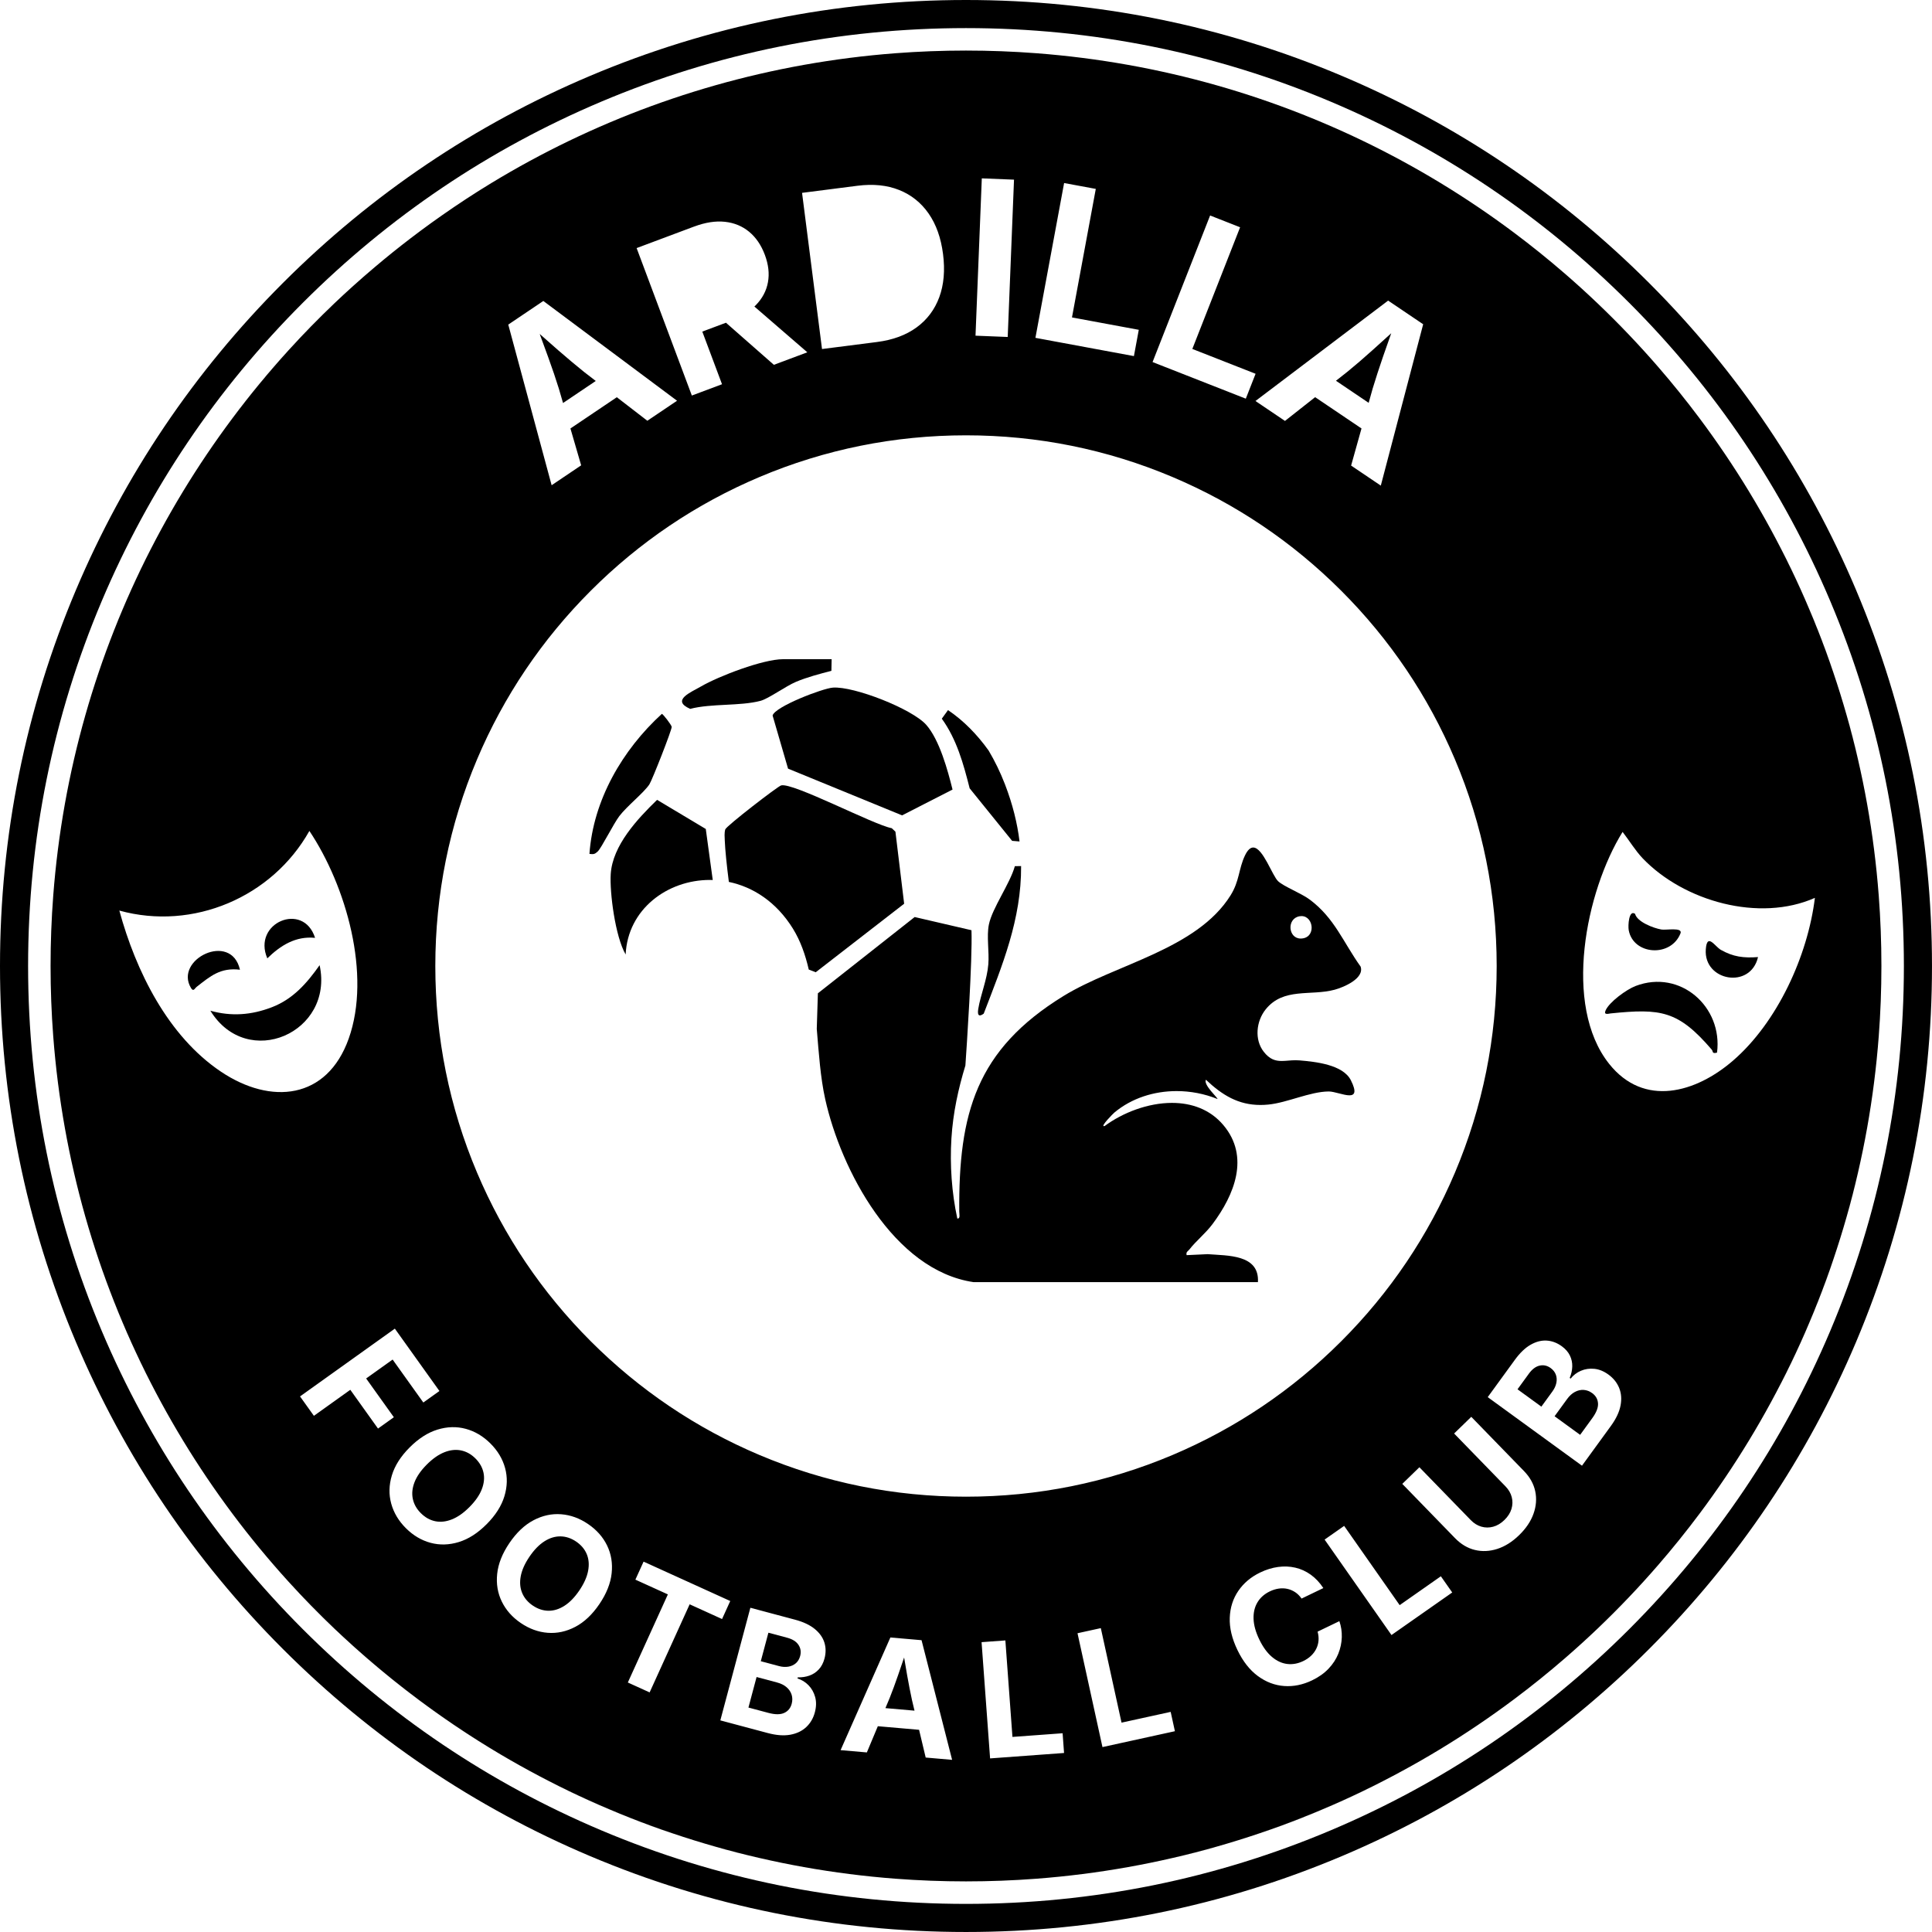 <?xml version="1.0" encoding="UTF-8"?><svg id="Capa_2" xmlns="http://www.w3.org/2000/svg" viewBox="0 0 224.967 224.967"><g id="Capa_1-2"><path d="M216.125,68.698c-5.666-13.395-13.775-25.424-24.104-35.752-10.328-10.328-22.357-18.438-35.752-24.104C142.397,2.975,127.666,0,112.483,0s-29.914,2.975-43.785,8.842c-13.395,5.666-25.424,13.775-35.752,24.104-10.328,10.328-18.438,22.357-24.104,35.752C2.975,82.569,0,97.301,0,112.483s2.975,29.914,8.842,43.785c5.666,13.395,13.775,25.424,24.104,35.752,10.328,10.328,22.357,18.438,35.752,24.104,13.871,5.867,28.603,8.842,43.785,8.842s29.914-2.975,43.785-8.842c13.395-5.666,25.424-13.775,35.752-24.104,10.328-10.328,18.438-22.357,24.104-35.752,5.867-13.871,8.842-28.603,8.842-43.785s-2.975-29.914-8.842-43.785ZM213.111,154.994c-5.501,13.005-13.375,24.684-23.404,34.713-10.029,10.029-21.708,17.903-34.713,23.404-13.466,5.696-27.768,8.583-42.511,8.583s-29.045-2.888-42.511-8.583c-13.005-5.501-24.684-13.375-34.713-23.404-10.029-10.029-17.903-21.708-23.404-34.713-5.696-13.466-8.583-27.768-8.583-42.511s2.888-29.045,8.583-42.511c5.501-13.005,13.375-24.684,23.404-34.713,10.029-10.029,21.708-17.903,34.713-23.404,13.466-5.696,27.768-8.583,42.511-8.583s29.045,2.888,42.511,8.583c13.005,5.501,24.684,13.375,34.713,23.404,10.029,10.029,17.903,21.708,23.404,34.713,5.696,13.466,8.583,27.768,8.583,42.511s-2.888,29.045-8.583,42.511Z"/><path d="M67.996,43.299c-.93-.748-1.925-1.584-2.986-2.506-.685-.595-1.41-1.234-2.166-1.907.351.956.685,1.868.996,2.725.481,1.323.893,2.541,1.238,3.654l.484,1.662,3.811-2.567-1.376-1.061Z"/><path d="M67.086,179.504c-.578-.392-1.183-.593-1.814-.604-.632-.01-1.256.18-1.874.572-.618.392-1.2.989-1.746,1.793-.542.799-.88,1.556-1.015,2.273-.134.717-.08,1.366.163,1.949.243.583.653,1.071,1.231,1.463.583.396,1.188.599,1.815.61s1.25-.179,1.868-.57c.618-.392,1.198-.987,1.741-1.785.549-.809.892-1.573,1.027-2.292.136-.719.083-1.368-.159-1.947-.242-.579-.654-1.066-1.237-1.462Z"/><path d="M91.648,190.699l-2.174-.58-.885,3.318,2.121.566c.381.102.743.125,1.085.068.342-.057.633-.19.875-.399.241-.209.409-.49.503-.842.127-.475.061-.907-.196-1.297s-.7-.668-1.328-.835Z"/><path d="M55.358,169.823c-.495-.493-1.051-.803-1.67-.931-.619-.128-1.268-.057-1.948.213-.68.27-1.363.749-2.049,1.437-.682.684-1.155,1.366-1.42,2.044s-.332,1.327-.202,1.945.442,1.174.937,1.666c.499.497,1.055.81,1.67.937.614.128,1.261.057,1.941-.213.68-.269,1.361-.746,2.042-1.43.69-.693,1.169-1.379,1.436-2.061.267-.681.336-1.328.206-1.942-.13-.614-.445-1.169-.943-1.666Z"/><path d="M91.598,196.47c-.286-.249-.654-.434-1.106-.555l-2.394-.639-.948,3.556,2.323.62c.786.21,1.402.21,1.847.002.445-.208.734-.561.867-1.06.099-.369.096-.72-.007-1.053-.103-.332-.297-.623-.583-.872Z"/><path d="M36.687,109.206c-1.35-4.265-7.339-1.761-5.561,2.386,1.549-1.509,3.297-2.61,5.561-2.386Z"/><path d="M27.941,112.917c-1.019-4.494-7.705-1.197-5.701,2.127.291.482.418.056.666-.138,1.609-1.255,2.76-2.259,5.035-1.989Z"/><path d="M106.19,197.941c-.187-.864-.371-1.808-.553-2.832-.118-.662-.238-1.366-.36-2.106-.243.714-.475,1.394-.694,2.033-.339.985-.668,1.879-.988,2.68l-.495,1.182,3.388.295-.298-1.251Z"/><path d="M31.649,117.287c-2.372.913-4.709,1.088-7.152.404,4.305,6.991,14.421,2.551,12.719-5.303-1.477,2.091-3.08,3.942-5.567,4.9Z"/><path d="M207.415,161.01c.785-1.532,1.534-3.086,2.245-4.66.356-.787.702-1.579,1.039-2.376.674-1.594,1.311-3.208,1.909-4.841.299-.816.588-1.637.867-2.463.559-1.651,1.078-3.32,1.557-5.006.239-.843.469-1.69.688-2.542s.428-1.707.626-2.567.386-1.723.564-2.59c.355-1.735.668-3.485.937-5.249.135-.882.259-1.768.372-2.657.226-1.778.408-3.57.546-5.375.206-2.707.311-5.442.311-8.201s-.105-5.495-.311-8.201c-.137-1.805-.32-3.596-.546-5.375-.113-.889-.237-1.775-.372-2.657-.27-1.764-.582-3.514-.937-5.249-.177-.867-.366-1.731-.564-2.59s-.407-1.715-.626-2.567-.448-1.699-.688-2.542c-.479-1.686-.998-3.355-1.557-5.006-.279-.826-.569-1.646-.867-2.463-.598-1.633-1.234-3.246-1.909-4.841-.337-.797-.684-1.589-1.039-2.376-.712-1.574-1.46-3.128-2.245-4.66-.785-1.532-1.605-3.043-2.461-4.531-.428-.744-.864-1.482-1.309-2.215-.89-1.465-1.815-2.907-2.773-4.325-.958-1.418-1.949-2.811-2.972-4.179-1.535-2.052-3.141-4.047-4.817-5.981-1.117-1.289-2.264-2.552-3.441-3.786-.588-.617-1.184-1.227-1.787-1.83-.603-.603-1.213-1.198-1.83-1.787-1.234-1.177-2.496-2.324-3.786-3.441-1.934-1.675-3.929-3.282-5.981-4.817-1.368-1.023-2.761-2.014-4.179-2.972-1.418-.958-2.86-1.882-4.325-2.773-.733-.445-1.471-.882-2.215-1.309-1.488-.856-2.999-1.676-4.531-2.461-1.532-.785-3.086-1.534-4.66-2.245-.787-.356-1.579-.702-2.376-1.039-1.594-.674-3.208-1.311-4.841-1.909-.816-.299-1.637-.588-2.463-.867-1.651-.559-3.32-1.078-5.006-1.557-.843-.239-1.69-.469-2.542-.688s-1.707-.428-2.567-.626-1.723-.386-2.59-.564c-1.735-.355-3.485-.668-5.249-.937-.882-.135-1.768-.259-2.657-.372-1.778-.226-3.57-.408-5.375-.546-2.707-.206-5.442-.311-8.201-.311s-5.495.105-8.201.311c-1.805.137-3.596.32-5.375.546-.889.113-1.775.237-2.657.372-1.764.27-3.514.582-5.249.937-.867.177-1.731.366-2.59.564s-1.715.407-2.567.626-1.699.448-2.542.688c-1.686.479-3.355.998-5.006,1.557-.826.279-1.646.569-2.463.867-1.633.598-3.246,1.234-4.841,1.909-.797.337-1.589.684-2.376,1.039-1.574.712-3.128,1.46-4.66,2.245-1.532.785-3.043,1.605-4.531,2.461-.744.428-1.482.864-2.215,1.309-1.973,1.199-3.9,2.465-5.786,3.786-.404.283-.807.569-1.207.857-.806.581-1.603,1.175-2.393,1.778-1.43,1.093-2.832,2.221-4.203,3.383-.876.742-1.742,1.494-2.593,2.264-.704.636-1.401,1.279-2.088,1.934-1.851,1.765-3.639,3.596-5.359,5.489-1.147,1.262-2.264,2.552-3.35,3.868-1.086,1.316-2.141,2.659-3.164,4.027-1.023,1.368-2.014,2.761-2.972,4.179-.958,1.418-1.882,2.86-2.773,4.325-.445.733-.882,1.471-1.309,2.215-.856,1.488-1.676,2.999-2.461,4.531-.785,1.532-1.534,3.086-2.245,4.66-.712,1.574-1.386,3.168-2.022,4.782-1.273,3.227-2.392,6.531-3.35,9.904-.479,1.686-.917,3.389-1.314,5.108-.198.86-.386,1.723-.564,2.59-.355,1.735-.668,3.485-.937,5.249s-.496,3.543-.678,5.335c-.091.896-.171,1.795-.24,2.697-.206,2.707-.311,5.442-.311,8.201s.105,5.495.311,8.201c.069.902.149,1.801.24,2.697.182,1.792.408,3.57.678,5.335.27,1.764.582,3.514.937,5.249.177.867.366,1.731.564,2.59.397,1.719.835,3.422,1.314,5.108.958,3.372,2.077,6.677,3.35,9.904.636,1.614,1.311,3.208,2.022,4.782.712,1.574,1.46,3.128,2.245,4.66.785,1.532,1.605,3.043,2.461,4.531.428.744.864,1.482,1.309,2.215.89,1.465,1.815,2.907,2.773,4.325.958,1.418,1.949,2.811,2.972,4.179,1.023,1.368,2.078,2.711,3.164,4.027,1.086,1.316,2.203,2.606,3.35,3.868,1.72,1.893,3.508,3.724,5.359,5.489.687.655,1.384,1.298,2.088,1.934.851.769,1.718,1.522,2.593,2.264,1.372,1.162,2.773,2.29,4.203,3.383.789.603,1.586,1.197,2.393,1.778.4.289.803.574,1.207.857,1.886,1.321,3.813,2.587,5.786,3.786.733.445,1.471.882,2.215,1.309,1.488.856,2.999,1.676,4.531,2.461,1.532.785,3.086,1.534,4.66,2.245.787.356,1.579.702,2.376,1.039,1.594.674,3.208,1.311,4.841,1.909.816.299,1.637.588,2.463.867,1.651.559,3.32,1.078,5.006,1.557.843.239,1.69.469,2.542.688s1.707.428,2.567.626,1.723.386,2.59.564c1.735.355,3.485.668,5.249.937.882.135,1.768.259,2.657.372,1.778.226,3.57.408,5.375.546,2.707.206,5.442.311,8.201.311s5.495-.105,8.201-.311c1.805-.137,3.596-.32,5.375-.546.889-.113,1.775-.237,2.657-.372,1.764-.27,3.514-.582,5.249-.937.867-.177,1.731-.366,2.59-.564s1.715-.407,2.567-.626,1.699-.448,2.542-.688c1.686-.479,3.355-.998,5.006-1.557.826-.279,1.646-.569,2.463-.867,1.633-.598,3.246-1.234,4.841-1.909.797-.337,1.589-.684,2.376-1.039,1.574-.712,3.128-1.46,4.66-2.245,1.532-.785,3.043-1.605,4.531-2.461.744-.428,1.482-.864,2.215-1.309,1.465-.89,2.907-1.815,4.325-2.773,1.418-.958,2.811-1.949,4.179-2.972,2.052-1.535,4.047-3.141,5.981-4.817,1.289-1.117,2.552-2.264,3.786-3.441.617-.588,1.227-1.184,1.83-1.787s1.198-1.213,1.787-1.83c1.177-1.234,2.324-2.496,3.441-3.786,1.675-1.934,3.282-3.929,4.817-5.981,1.023-1.368,2.014-2.761,2.972-4.179.958-1.418,1.882-2.86,2.773-4.325.445-.733.882-1.471,1.309-2.215.856-1.488,1.676-2.999,2.461-4.531ZM161.639,35.003l4.079,2.754-4.934,18.789-3.457-2.334,1.209-4.321-5.398-3.644-3.511,2.767-3.437-2.32,15.449-11.691ZM140.908,25.092l3.493,1.372-5.563,14.168,7.365,2.892-1.138,2.898-10.858-4.263,6.701-17.065ZM123.907,21.312l3.69.684-2.773,14.966,7.779,1.442-.567,3.061-11.469-2.126,3.341-18.027ZM114.324,20.769l3.75.15-.733,18.319-3.75-.15.733-18.319ZM97.116,21.979h0s2.734-.349,2.734-.349c1.823-.233,3.438-.069,4.845.492,1.407.56,2.551,1.473,3.432,2.737.881,1.264,1.442,2.841,1.683,4.728.242,1.896.096,3.569-.438,5.018-.534,1.449-1.416,2.623-2.645,3.52-1.229.897-2.767,1.464-4.615,1.7l-4.711.602h0s-1.684.215-1.684.215l-2.323-18.186,3.723-.476ZM80.825,26.383c1.306-.489,2.502-.674,3.589-.556s2.027.507,2.821,1.164c.794.658,1.402,1.551,1.825,2.68.423,1.129.544,2.194.362,3.195-.182,1.001-.654,1.892-1.417,2.672-.052.053-.108.103-.162.155l6.164,5.33-3.895,1.458-5.578-4.901-2.756,1.032,2.296,6.13-3.514,1.316-6.43-17.17,6.695-2.507ZM63.267,35.046l15.57,11.617-3.46,2.331-3.552-2.74-5.402,3.639,1.249,4.292-3.439,2.317-5.049-18.705,4.082-2.75ZM25.739,124.795c-6.196-4.152-9.923-11.73-11.843-18.766,8.595,2.376,17.807-1.567,22.13-9.274,4.273,6.393,7.233,16.727,4.578,24.186-2.526,7.098-9.056,7.747-14.865,3.854ZM40.79,161.832l-4.239,3.03-1.615-2.26,11.041-7.892,5.191,7.262-1.875,1.34-3.575-5.002-3.083,2.203,3.226,4.513-1.845,1.319-3.226-4.513ZM56.661,177.485c-1.037,1.041-2.119,1.734-3.246,2.077-1.126.344-2.22.372-3.281.087-1.061-.286-2.018-.853-2.869-1.701-.847-.844-1.417-1.798-1.709-2.86-.292-1.062-.268-2.157.071-3.285.339-1.128,1.027-2.212,2.065-3.253,1.041-1.045,2.126-1.741,3.255-2.086,1.129-.345,2.225-.375,3.288-.087,1.063.288,2.018.854,2.866,1.698.852.849,1.422,1.803,1.712,2.863.29,1.06.264,2.155-.078,3.285-.341,1.13-1.033,2.217-2.074,3.263ZM71.222,183.197c-.125,1.174-.602,2.371-1.431,3.592-.825,1.216-1.76,2.097-2.802,2.644-1.043.547-2.112.779-3.208.695-1.096-.083-2.141-.462-3.136-1.138-.99-.672-1.727-1.503-2.211-2.492-.484-.989-.665-2.07-.541-3.241.124-1.171.598-2.365,1.423-3.581.829-1.221,1.765-2.106,2.81-2.656,1.045-.549,2.116-.782,3.214-.697,1.098.085,2.142.463,3.132,1.136.995.675,1.733,1.507,2.215,2.494s.66,2.068.535,3.242ZM80.305,186.809l-4.661,10.258-2.538-1.153,4.662-10.258-3.782-1.718.954-2.098,10.092,4.586-.954,2.098-3.773-1.715ZM96.007,193.125c-.138.516-.361.94-.668,1.269-.308.33-.672.569-1.092.718-.42.149-.87.216-1.35.201l-.035.132c.488.149.916.413,1.284.79.367.378.625.836.774,1.375.148.539.136,1.132-.036,1.777-.185.693-.52,1.266-1.006,1.721-.486.455-1.104.75-1.853.887-.75.136-1.62.072-2.612-.192l-5.536-1.477,3.498-13.114,5.201,1.388c.962.257,1.726.616,2.291,1.078.565.462.94.988,1.125,1.578.185.59.19,1.214.015,1.87ZM107.79,204.654l-.77-3.231-4.803-.418-1.278,3.052-3.058-.267,5.797-13.118,3.63.316,3.559,13.933-3.076-.268ZM115.289,204.754l-.992-13.536,2.771-.203.824,11.237,5.841-.428.168,2.298-8.612.632ZM128.374,203.435l-2.906-13.257,2.714-.595,2.413,11.006,5.721-1.254.493,2.251-8.435,1.849ZM136.537,169.421c-7.62,3.223-15.713,4.857-24.054,4.857s-16.434-1.634-24.054-4.857c-7.359-3.112-13.967-7.568-19.641-13.242-5.674-5.674-10.13-12.283-13.242-19.641-3.223-7.62-4.857-15.713-4.857-24.054s1.634-16.434,4.857-24.054c3.112-7.359,7.568-13.967,13.242-19.641,5.674-5.674,12.283-10.13,19.641-13.242,7.62-3.223,15.713-4.857,24.054-4.857s16.434,1.634,24.054,4.857c7.359,3.112,13.967,7.568,19.641,13.242,5.674,5.674,10.13,12.283,13.242,19.641,3.223,7.62,4.857,15.713,4.857,24.054s-1.634,16.434-4.857,24.054c-3.112,7.359-7.568,13.967-13.242,19.641-5.674,5.674-12.283,10.13-19.641,13.242ZM155.835,192.564c-.251.627-.629,1.206-1.133,1.74-.505.533-1.143.986-1.914,1.357-1.083.522-2.171.743-3.265.663-1.093-.08-2.113-.468-3.059-1.165s-1.738-1.707-2.376-3.031c-.64-1.33-.938-2.583-.892-3.761.045-1.178.379-2.22,1.001-3.127.621-.906,1.468-1.617,2.541-2.134.695-.335,1.388-.549,2.081-.644s1.361-.068,2.005.08c.644.148,1.244.42,1.799.817.555.397,1.045.917,1.47,1.561l-2.535,1.222c-.218-.313-.468-.562-.749-.746-.281-.185-.582-.313-.903-.384s-.655-.082-1.002-.033c-.347.05-.695.158-1.046.327-.634.306-1.114.733-1.44,1.281-.326.548-.476,1.188-.45,1.92.026.733.247,1.531.664,2.395.424.881.916,1.557,1.474,2.03.558.473,1.149.747,1.773.824s1.25-.036,1.879-.339c.35-.169.651-.373.903-.612.252-.239.453-.508.602-.806s.239-.616.268-.954c.029-.337-.006-.688-.107-1.051l2.535-1.222c.209.601.303,1.226.283,1.876s-.156,1.288-.407,1.915ZM162.028,190.388l-7.787-11.115,2.275-1.594,6.465,9.228,4.797-3.361,1.323,1.887-7.072,4.955ZM178.568,176.257c-.313.885-.873,1.718-1.678,2.501-.801.779-1.648,1.312-2.541,1.6s-1.764.328-2.614.121-1.619-.666-2.309-1.376l-6.139-6.316,1.992-1.936,5.981,6.152c.368.379.779.634,1.232.765.453.131.913.133,1.378.007.466-.127.901-.387,1.306-.78.409-.398.684-.827.824-1.289.14-.462.15-.921.032-1.378-.118-.457-.361-.875-.729-1.253l-5.981-6.153,1.998-1.943,6.14,6.316c.69.71,1.125,1.493,1.307,2.35.181.857.115,1.728-.198,2.612ZM188.699,163.668c-.143.749-.516,1.538-1.119,2.368l-3.37,4.633-10.976-7.983,3.167-4.353c.586-.805,1.196-1.389,1.83-1.749.634-.361,1.26-.522,1.877-.482.617.04,1.2.259,1.75.659.432.314.747.674.943,1.08s.289.831.276,1.276c-.012.446-.112.889-.298,1.332l.11.08c.315-.402.715-.706,1.199-.913.485-.207,1.005-.283,1.562-.227.556.056,1.105.28,1.645.673.579.422.994.941,1.244,1.558.249.617.303,1.3.16,2.048ZM201.796,123.503c-4.322,3.736-10.36,5.482-14.425.372-5.423-6.816-2.721-20.096,1.568-27.006.764.986,1.485,2.184,2.345,3.083,4.799,5.007,13.575,7.465,20.047,4.598-.828,6.731-4.355,14.476-9.535,18.953Z"/><path d="M159.84,45.234c.345-1.142.747-2.378,1.204-3.708.295-.859.615-1.77.956-2.723-.755.684-1.475,1.335-2.153,1.945-1.046.942-2.021,1.781-2.924,2.517l-1.36,1.072,3.808,2.571.468-1.673Z"/><path d="M181.167,160.071c-.108-.3-.31-.557-.604-.772-.398-.289-.825-.384-1.28-.284-.456.1-.875.413-1.257.939l-1.323,1.819,2.777,2.02,1.291-1.775c.232-.319.384-.648.454-.988.07-.339.051-.659-.057-.959Z"/><path d="M185.399,162.219c-.309-.225-.638-.349-.985-.373-.347-.023-.688.053-1.023.23-.335.177-.64.454-.915.832l-1.457,2.004,2.976,2.165,1.415-1.945c.478-.658.701-1.232.667-1.722-.034-.49-.26-.887-.677-1.191Z"/><path d="M190.454,114.811c-1.048.399-3.072,1.859-3.501,2.861-.239.558.347.359.597.333,5.846-.594,7.863-.338,11.78,4.23.163.19-.009.501.606.335.688-5.331-4.271-9.741-9.482-7.76Z"/><path d="M195.693,108.652c.206-.698-1.686-.324-2.226-.415-.932-.157-2.835-.885-3.076-1.827-.728-.518-.838,1.377-.736,1.918.549,2.898,4.949,3.182,6.037.325Z"/><path d="M200.378,110.603c-.695-.395-1.606-2.039-1.75-.057-.269,3.693,5.206,4.683,6.081.897-1.657.128-2.887-.021-4.33-.84Z"/><path d="M41.029,191.576c.561.507,1.126,1.011,1.698,1.507.295.256.597.504.895.757-.876-.742-1.742-1.494-2.593-2.264Z"/><path d="M47.825,197.223c.294.225.585.454.882.676.499.373,1.005.737,1.51,1.102-.806-.581-1.603-1.175-2.393-1.778Z"/><path d="M33.582,40.813c-.574.631-1.14,1.269-1.698,1.914s-1.109,1.296-1.652,1.954c1.086-1.316,2.203-2.606,3.35-3.868Z"/><path d="M52.886,200.871c1.418.958,2.86,1.882,4.325,2.773-1.973-1.199-3.9-2.465-5.786-3.786.485.34.97.681,1.461,1.013Z"/><path d="M11.491,78.296c-.559,1.651-1.078,3.32-1.557,5.006.958-3.372,2.077-6.677,3.35-9.904-.636,1.614-1.234,3.246-1.793,4.897Z"/><path d="M15.307,68.617c-.356.787-.702,1.579-1.039,2.376-.337.797-.665,1.599-.983,2.406.636-1.614,1.311-3.208,2.022-4.782Z"/><path d="M9.935,141.664c.479,1.686.998,3.355,1.557,5.006.559,1.651,1.157,3.284,1.793,4.897-1.273-3.227-2.392-6.531-3.35-9.904Z"/><path d="M30.231,180.286c.543.658,1.094,1.309,1.652,1.954s1.124,1.283,1.698,1.914c-1.147-1.262-2.264-2.552-3.35-3.868Z"/><path d="M33.582,184.154c1.147,1.262,2.324,2.496,3.529,3.702.603.603,1.213,1.198,1.83,1.787-1.851-1.765-3.639-3.596-5.359-5.489Z"/><path d="M13.285,151.568c.318.807.646,1.609.983,2.406.337.797.684,1.589,1.039,2.376-.712-1.574-1.386-3.168-2.022-4.782Z"/><path d="M24.095,172.08c-.958-1.418-1.882-2.86-2.773-4.325.89,1.465,1.815,2.907,2.773,4.325Z"/><path d="M200.871,52.886c.958,1.418,1.882,2.86,2.773,4.325-.89-1.465-1.815-2.907-2.773-4.325Z"/><path d="M21.323,57.211c.89-1.465,1.815-2.907,2.773-4.325-.958,1.418-1.882,2.86-2.773,4.325Z"/><path d="M172.08,200.871c-1.418.958-2.86,1.882-4.325,2.773,1.465-.89,2.907-1.815,4.325-2.773Z"/><path d="M203.644,167.755c-.89,1.465-1.815,2.907-2.773,4.325.958-1.418,1.882-2.86,2.773-4.325Z"/><path d="M136.556,216.346c.691-.16,1.377-.331,2.063-.503.167-.042.336-.08.503-.123-.851.219-1.707.428-2.567.626Z"/><path d="M139.122,215.72c.181-.047.36-.099.541-.146.669-.176,1.337-.353,2.001-.541-.843.239-1.69.469-2.542.688Z"/><path d="M149.133,212.608c.31-.114.617-.235.926-.352,1.316-.496,2.624-1.011,3.915-1.557-1.594.674-3.208,1.311-4.841,1.909Z"/><path d="M146.671,213.475c.535-.181,1.064-.373,1.595-.562.289-.103.58-.2.867-.306-.816.299-1.637.588-2.463.867Z"/><path d="M156.35,209.66c.367-.166.73-.341,1.095-.511,1.199-.559,2.39-1.132,3.565-1.734-1.532.785-3.086,1.534-4.66,2.245Z"/><path d="M153.974,210.699c.448-.19.891-.389,1.337-.585.346-.152.695-.299,1.039-.455-.787.356-1.579.702-2.376,1.039Z"/><path d="M161.01,207.415c1.532-.785,3.043-1.605,4.531-2.461-1.488.856-2.999,1.676-4.531,2.461Z"/><path d="M120.685,218.765c1.805-.137,3.596-.32,5.375-.546-1.778.226-3.57.408-5.375.546Z"/><path d="M68.617,209.66c.344.156.693.303,1.039.455.445.196.888.395,1.337.585-.797-.337-1.589-.684-2.376-1.039Z"/><path d="M70.993,210.699c1.291.546,2.598,1.061,3.915,1.557.309.116.615.238.926.352-1.633-.598-3.246-1.234-4.841-1.909Z"/><path d="M43.622,193.84c1.372,1.162,2.773,2.29,4.203,3.383-1.43-1.093-2.832-2.221-4.203-3.383Z"/><path d="M75.833,212.608c.288.105.579.203.867.306.531.189,1.061.381,1.595.562-.826-.279-1.646-.569-2.463-.867Z"/><path d="M63.957,207.415c1.174.602,2.365,1.175,3.565,1.734.365.17.728.345,1.095.511-1.574-.712-3.128-1.46-4.66-2.245Z"/><path d="M50.218,199.001c.4.289.803.574,1.207.857-.404-.283-.807-.569-1.207-.857Z"/><path d="M98.907,218.219c1.778.226,3.57.408,5.375.546-1.805-.137-3.596-.32-5.375-.546Z"/><path d="M91.001,216.91c1.735.355,3.485.668,5.249.937-1.764-.27-3.514-.582-5.249-.937Z"/><path d="M128.716,217.848c1.764-.27,3.514-.582,5.249-.937-1.735.355-3.485.668-5.249.937Z"/><path d="M59.426,204.954c1.488.856,2.999,1.676,4.531,2.461-1.532-.785-3.043-1.605-4.531-2.461Z"/><path d="M83.302,215.032c.664.188,1.332.366,2.001.541.181.048.36.1.541.146-.851-.219-1.699-.448-2.542-.688Z"/><path d="M85.844,215.72c.167.043.336.081.503.123.686.173,1.372.344,2.063.503-.86-.198-1.715-.407-2.567-.626Z"/><path d="M38.941,189.642c.687.655,1.384,1.298,2.088,1.934-.704-.636-1.401-1.279-2.088-1.934Z"/><path d="M207.415,161.01c.602-1.174,1.175-2.365,1.734-3.565.17-.365.345-.728.511-1.095-.712,1.574-1.46,3.128-2.245,4.66Z"/><path d="M218.219,126.059c.226-1.778.408-3.57.546-5.375-.137,1.805-.32,3.596-.546,5.375Z"/><path d="M216.91,133.965c.355-1.735.668-3.485.937-5.249-.27,1.764-.582,3.514-.937,5.249Z"/><path d="M215.72,139.122c.043-.167.081-.336.123-.503.173-.686.344-1.372.503-2.063-.198.86-.407,1.715-.626,2.567Z"/><path d="M215.032,141.664c.188-.664.366-1.332.541-2.001.048-.181.1-.36.146-.541-.219.851-.448,1.699-.688,2.542Z"/><path d="M212.608,149.133c.105-.288.203-.579.306-.867.189-.531.381-1.061.562-1.595-.279.826-.569,1.646-.867,2.463Z"/><path d="M218.765,104.282c-.137-1.805-.32-3.596-.546-5.375.226,1.778.408,3.57.546,5.375Z"/><path d="M210.699,153.974c.546-1.291,1.061-2.598,1.557-3.915.116-.309.238-.615.352-.926-.598,1.633-1.234,3.246-1.909,4.841Z"/><path d="M215.72,85.844c-.047-.181-.099-.36-.146-.541-.176-.669-.353-1.337-.541-2.001.239.843.469,1.69.688,2.542Z"/><path d="M213.475,78.296c-.181-.535-.373-1.064-.562-1.595-.103-.289-.2-.58-.306-.867.299.816.588,1.637.867,2.463Z"/><path d="M217.848,96.25c-.27-1.764-.582-3.514-.937-5.249.355,1.735.668,3.485.937,5.249Z"/><path d="M216.346,88.411c-.16-.691-.331-1.377-.503-2.063-.042-.167-.08-.336-.123-.503.219.851.428,1.707.626,2.567Z"/><path d="M176.259,197.9c-1.368,1.023-2.761,2.014-4.179,2.972,1.418-.958,2.811-1.949,4.179-2.972Z"/><path d="M209.66,156.35c.156-.344.303-.693.455-1.039.196-.445.395-.888.585-1.337-.337.797-.684,1.589-1.039,2.376Z"/><path d="M212.608,75.833c-.114-.31-.235-.617-.352-.926-.496-1.316-1.011-2.624-1.557-3.915.674,1.594,1.311,3.208,1.909,4.841Z"/><path d="M197.9,176.259c-1.535,2.052-3.141,4.047-4.817,5.981,1.675-1.934,3.282-3.929,4.817-5.981Z"/><path d="M200.871,172.08c-.958,1.418-1.949,2.811-2.972,4.179,1.023-1.368,2.014-2.761,2.972-4.179Z"/><path d="M182.24,193.083c-1.934,1.675-3.929,3.282-5.981,4.817,2.052-1.535,4.047-3.141,5.981-4.817Z"/><path d="M207.415,161.01c-.785,1.532-1.605,3.043-2.461,4.531.856-1.488,1.676-2.999,2.461-4.531Z"/><path d="M182.24,193.083c.645-.558,1.283-1.124,1.914-1.698.631-.574,1.255-1.154,1.872-1.743-1.234,1.177-2.496,2.324-3.786,3.441Z"/><path d="M197.9,48.707c1.023,1.368,2.014,2.761,2.972,4.179-.958-1.418-1.949-2.811-2.972-4.179Z"/><path d="M193.083,42.726c1.675,1.934,3.282,3.929,4.817,5.981-1.535-2.052-3.141-4.047-4.817-5.981Z"/><path d="M209.66,68.617c-.166-.367-.341-.73-.511-1.095-.559-1.199-1.132-2.39-1.734-3.565.785,1.532,1.534,3.086,2.245,4.66Z"/><path d="M207.415,63.957c-.785-1.532-1.605-3.043-2.461-4.531.856,1.488,1.676,2.999,2.461,4.531Z"/><path d="M193.083,42.726c-.558-.645-1.124-1.283-1.698-1.914-.574-.631-1.154-1.255-1.743-1.872,1.177,1.234,2.324,2.496,3.441,3.786Z"/><path d="M210.699,70.993c-.19-.448-.389-.891-.585-1.337-.152-.346-.299-.695-.455-1.039.356.787.702,1.579,1.039,2.376Z"/><path d="M191.385,184.154c.573-.631,1.14-1.269,1.698-1.914-1.117,1.289-2.264,2.552-3.441,3.786.588-.617,1.169-1.241,1.743-1.872Z"/><path d="M67.521,209.148c.707.33,1.419.652,2.135.966-.346-.152-.695-.299-1.039-.455-.367-.166-.73-.341-1.095-.511Z"/><path d="M38.941,189.642c-.617-.588-1.227-1.184-1.83-1.787,1.808,1.808,3.681,3.552,5.615,5.227-.572-.496-1.137-.999-1.698-1.507-.704-.636-1.401-1.279-2.088-1.934Z"/><path d="M31.884,182.24c1.675,1.934,3.419,3.807,5.227,5.615-1.206-1.206-2.382-2.44-3.529-3.702-.574-.631-1.14-1.269-1.698-1.914Z"/><path d="M27.067,176.259c1.535,2.052,3.141,4.047,4.817,5.981-.558-.645-1.109-1.296-1.652-1.954-1.086-1.316-2.141-2.659-3.164-4.027Z"/><path d="M14.267,153.974c1.011,2.391,2.107,4.738,3.285,7.036-.785-1.532-1.534-3.086-2.245-4.66-.356-.787-.702-1.579-1.039-2.376Z"/><path d="M212.913,76.701c-.214-.6-.433-1.198-.657-1.793.116.309.238.615.352.926.105.288.203.579.306.867Z"/><path d="M50.218,199.001c-.506-.365-1.012-.729-1.51-1.102,1.368,1.023,2.761,2.014,4.179,2.972-.491-.332-.976-.673-1.461-1.013-.404-.283-.807-.569-1.207-.857Z"/><path d="M210.115,69.656c-.314-.716-.636-1.427-.966-2.135.17.365.345.728.511,1.095.156.344.303.693.455,1.039Z"/><path d="M43.622,193.84c-.298-.253-.6-.501-.895-.757,1.934,1.675,3.929,3.282,5.981,4.817-.297-.222-.588-.451-.882-.676-1.43-1.093-2.832-2.221-4.203-3.383Z"/><path d="M187.856,187.856c1.206-1.206,2.382-2.44,3.529-3.702-.574.631-1.154,1.255-1.743,1.872-.588.617-1.184,1.227-1.787,1.83Z"/><path d="M37.111,37.111c-1.808,1.808-3.552,3.681-5.227,5.615.558-.645,1.124-1.283,1.698-1.914,1.147-1.262,2.324-2.496,3.529-3.702Z"/><path d="M31.884,42.726c-1.675,1.934-3.282,3.929-4.817,5.981,1.023-1.368,2.078-2.711,3.164-4.027.543-.658,1.094-1.309,1.652-1.954Z"/><path d="M11.491,146.671c.838,2.476,1.765,4.912,2.776,7.303-.337-.797-.665-1.599-.983-2.406-.636-1.614-1.234-3.246-1.793-4.897Z"/><path d="M17.552,63.957c-1.177,2.298-2.273,4.645-3.285,7.036.337-.797.684-1.589,1.039-2.376.712-1.574,1.46-3.128,2.245-4.66Z"/><path d="M14.267,70.993c-1.011,2.391-1.938,4.827-2.776,7.303.559-1.651,1.157-3.284,1.793-4.897.318-.807.646-1.609.983-2.406Z"/><path d="M193.083,42.726c1.675,1.934,3.282,3.929,4.817,5.981-1.535-2.052-3.141-4.047-4.817-5.981Z"/><path d="M24.095,52.886c.958-1.418,1.949-2.811,2.972-4.179-1.023,1.368-2.014,2.761-2.972,4.179Z"/><path d="M20.013,165.54c-.856-1.488-1.676-2.999-2.461-4.531.785,1.532,1.605,3.043,2.461,4.531Z"/><path d="M17.552,63.957c.785-1.532,1.605-3.043,2.461-4.531-.856,1.488-1.676,2.999-2.461,4.531Z"/><path d="M209.148,157.445c.33-.707.652-1.419.966-2.135-.152.346-.299.695-.455,1.039-.166.367-.341.73-.511,1.095Z"/><path d="M138.619,215.843c.349-.088.697-.178,1.045-.269-.181.048-.36.1-.541.146-.167.043-.336.081-.503.123Z"/><path d="M182.24,193.083c-1.934,1.675-3.929,3.282-5.981,4.817,2.052-1.535,4.047-3.141,5.981-4.817Z"/><path d="M148.266,212.913c.6-.214,1.198-.433,1.793-.657-.309.116-.615.238-.926.352-.288.105-.579.203-.867.306Z"/><path d="M74.908,212.256c.595.224,1.193.444,1.793.657-.289-.103-.58-.2-.867-.306-.31-.114-.617-.235-.926-.352Z"/><path d="M215.843,86.348c-.088-.349-.178-.697-.269-1.045.048.181.1.36.146.541.043.167.081.336.123.503Z"/><path d="M215.573,139.664c.091-.348.181-.696.269-1.045-.042.167-.08.336-.123.503-.047.181-.099.36-.146.541Z"/><path d="M184.154,191.385c1.262-1.147,2.496-2.324,3.702-3.529-.603.603-1.213,1.198-1.83,1.787s-1.241,1.169-1.872,1.743Z"/><path d="M155.311,210.115c.716-.314,1.427-.636,2.135-.966-.365.17-.728.345-1.095.511-.344.156-.693.303-1.039.455Z"/><path d="M27.067,176.259c-1.023-1.368-2.014-2.761-2.972-4.179.958,1.418,1.949,2.811,2.972,4.179Z"/><path d="M85.303,215.573c.348.091.696.181,1.045.269-.167-.042-.336-.08-.503-.123-.181-.047-.36-.099-.541-.146Z"/><path d="M212.256,150.059c.224-.595.444-1.193.657-1.793-.103.289-.2.58-.306.867-.114.31-.235.617-.352.926Z"/><path d="M197.9,176.259c-1.535,2.052-3.141,4.047-4.817,5.981,1.675-1.934,3.282-3.929,4.817-5.981Z"/><path d="M77.069,83.123c-4.581,4.182-7.992,10.025-8.432,16.307.47.058.617.044.962-.28.433-.405,1.846-3.24,2.516-4.12.887-1.164,2.86-2.724,3.498-3.691.321-.487,2.622-6.341,2.601-6.699-.012-.215-1.025-1.518-1.146-1.517Z"/><path d="M96.81,78.114l.028-1.355h-5.668c-2.313,0-7.474,1.971-9.545,3.174-1.167.677-3.529,1.612-1.258,2.609,2.482-.645,5.785-.303,8.186-.934.929-.244,2.939-1.712,4.142-2.217,1.276-.536,2.77-.931,4.114-1.276Z"/><path d="M118.9,100.847l-.728.013c-.564,2.037-2.627,4.864-3.023,6.79-.283,1.372.054,3.179-.066,4.635-.149,1.816-.893,3.513-1.172,5.196-.151.915.214.864.637.548,2.149-5.582,4.394-10.983,4.352-17.181Z"/><path d="M96.982,80.068c-1.2.088-6.73,2.205-7.019,3.247l1.8,6.188,13.278,5.441,5.875-3.006c-.556-2.237-1.52-5.786-3.06-7.533-1.642-1.862-8.422-4.516-10.874-4.337Z"/><path d="M113.116,108.316l-6.609-1.534-11.27,8.882-.13,4.142c.237,2.836.426,5.668.981,8.17,1.824,8.224,7.971,19.959,17.284,21.32h33.105c.189-3.241-3.519-3.073-5.85-3.258l-2.453.115c-.101-.389.16-.449.334-.674.75-.971,1.865-1.854,2.675-2.936,2.548-3.401,4.381-7.859,1.259-11.545-1.555-1.836-3.716-2.574-5.974-2.574-2.783,0-5.713,1.122-7.836,2.69-.04.013-.072.019-.096.019-.37,0,1.067-1.452,1.225-1.584,2.025-1.693,4.631-2.5,7.245-2.5,1.629,0,3.261.314,4.758.922.104-.083-1.681-1.665-1.344-2.242,1.914,1.809,3.788,2.936,6.348,2.936.296,0,.602-.015.917-.046,2.21-.216,4.834-1.503,7.02-1.526.005,0,.01,0,.015,0,.651,0,1.737.449,2.406.449.603,0,.868-.364.173-1.75-.922-1.838-4.155-2.161-5.984-2.317-.153-.013-.302-.018-.448-.018-.591,0-1.122.086-1.624.086-.728,0-1.394-.182-2.089-1.071-1.113-1.423-.875-3.569.223-4.937,2.072-2.581,5.258-1.537,8.034-2.29,1.066-.289,3.477-1.311,3.024-2.689-2.034-2.844-3.025-5.638-5.914-7.796-1.022-.764-3.011-1.514-3.691-2.145-.679-.63-1.772-3.927-2.903-3.927-.323,0-.648.268-.968.942-.734,1.544-.624,2.951-1.665,4.62-3.941,6.317-13.42,8.014-19.465,11.732-10.18,6.262-12.221,13.696-12.131,25.115.002.246.135.793-.179.793-.015,0-.032-.001-.049-.004-.651-3.008-.877-6.238-.685-9.322.187-3.007.807-5.806,1.627-8.493.136-1.958.835-12.304.708-15.756ZM151.353,106.688c.069-.011.135-.016.199-.016,1.442,0,1.721,2.571-.065,2.614-.011,0-.022,0-.034,0-1.467,0-1.656-2.359-.1-2.599Z"/><path d="M82.667,102.462c.109,0,.218.007.328.01l-.812-5.943-5.67-3.392c-2.31,2.241-5.183,5.313-5.398,8.634-.138,2.138.529,7.303,1.737,9.373.246-5.272,4.851-8.683,9.816-8.682Z"/><path d="M92.342,108.155c.864,1.399,1.433,3.013,1.833,4.743l.809.314,10.298-7.98-1.016-8.389-.426-.404c-2.137-.4-11.521-5.352-12.881-4.984-.4.108-6.385,4.728-6.509,5.124-.121.438-.07.879-.053,1.324.038,1.034.227,2.878.473,4.79,2.799.583,5.527,2.309,7.473,5.461Z"/><path d="M110.388,82.686l-.722,1c1.74,2.407,2.523,5.271,3.243,8.109l4.944,6.115.865.072c-.257-2.106-.794-4.311-1.696-6.652-.545-1.413-1.185-2.722-1.904-3.933-1.328-1.858-2.913-3.487-4.73-4.711Z"/></g></svg>
